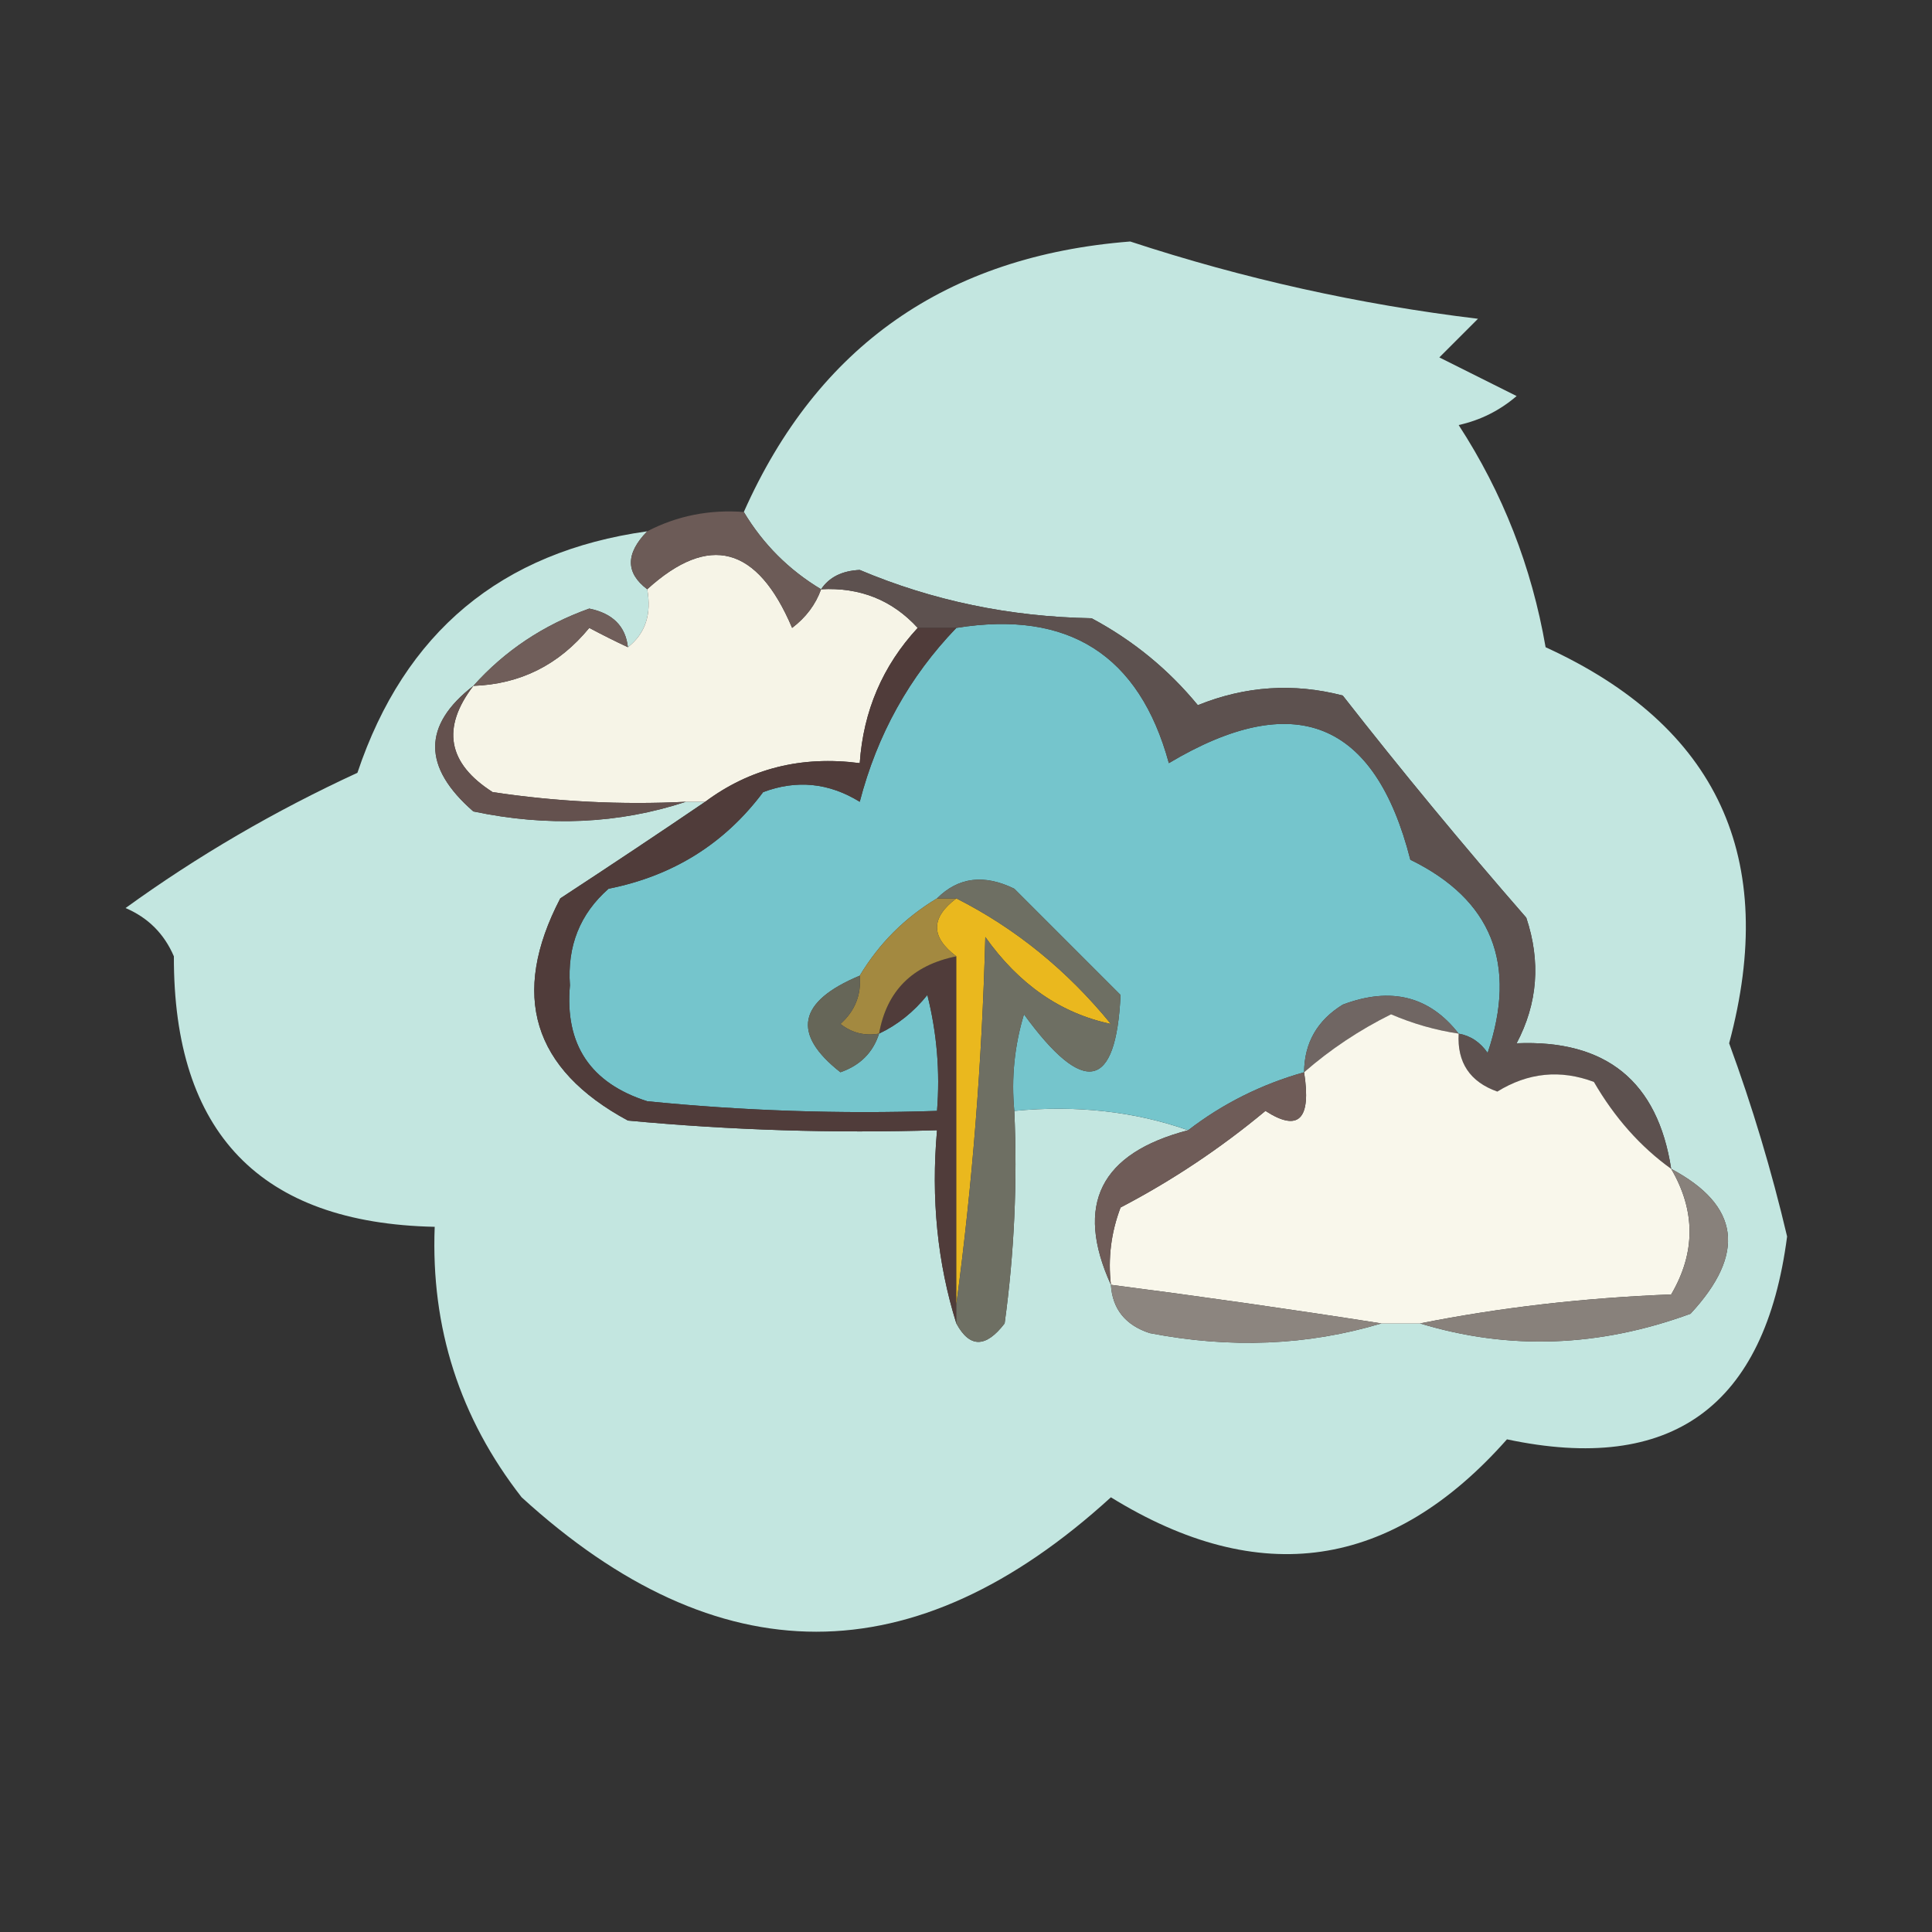 <?xml version="1.0" encoding="UTF-8"?>
<!DOCTYPE svg PUBLIC "-//W3C//DTD SVG 1.1//EN" "http://www.w3.org/Graphics/SVG/1.1/DTD/svg11.dtd">
<svg xmlns="http://www.w3.org/2000/svg" version="1.1" width="100px" height="100px" style="shape-rendering:geometricPrecision; text-rendering:geometricPrecision; image-rendering:optimizeQuality; fill-rule:evenodd; clip-rule:evenodd" xmlns:xlink="http://www.w3.org/1999/xlink">
<rect width="100%" height="100%" fill="#333333" stroke="none"/>
<g><path style="opacity:0.969" fill="#c8ece6" d="M 33.5,27.5 C 32.375,28.652 32.375,29.652 33.5,30.5C 33.737,31.791 33.404,32.791 32.5,33.5C 32.38,32.414 31.713,31.747 30.5,31.5C 28.129,32.347 26.129,33.68 24.5,35.5C 21.866,37.54 21.866,39.707 24.5,42C 28.358,42.81 32.024,42.643 35.5,41.5C 35.833,41.5 36.167,41.5 36.5,41.5C 34.145,43.102 31.645,44.768 29,46.5C 26.399,51.502 27.566,55.335 32.5,58C 37.823,58.499 43.156,58.666 48.5,58.5C 48.187,62.042 48.521,65.375 49.5,68.5C 50.189,69.774 51.023,69.774 52,68.5C 52.499,64.848 52.665,61.182 52.5,57.5C 55.713,57.19 58.713,57.523 61.5,58.5C 56.95,59.686 55.617,62.353 57.5,66.5C 57.577,67.75 58.244,68.583 59.5,69C 63.689,69.812 67.689,69.645 71.5,68.5C 72.167,68.5 72.833,68.5 73.5,68.5C 78.101,69.9 82.768,69.733 87.5,68C 90.39,64.89 90.056,62.39 86.5,60.5C 85.801,55.972 83.135,53.805 78.5,54C 79.591,51.936 79.758,49.77 79,47.5C 75.704,43.719 72.537,39.886 69.5,36C 66.953,35.34 64.453,35.507 62,36.5C 60.477,34.646 58.644,33.146 56.5,32C 52.267,31.925 48.267,31.092 44.5,29.5C 43.584,29.543 42.917,29.876 42.5,30.5C 40.833,29.5 39.5,28.167 38.5,26.5C 42.316,17.913 48.983,13.246 58.5,12.5C 64.357,14.425 70.357,15.759 76.5,16.5C 75.833,17.167 75.167,17.833 74.5,18.5C 75.833,19.167 77.167,19.833 78.5,20.5C 77.624,21.251 76.624,21.751 75.5,22C 77.782,25.512 79.282,29.345 80,33.5C 88.907,37.577 92.073,44.41 89.5,54C 90.698,57.263 91.698,60.596 92.5,64C 91.354,72.809 86.52,76.309 78,74.5C 72.028,81.248 65.194,82.248 57.5,77.5C 47.33,86.777 37.163,86.777 27,77.5C 23.797,73.392 22.297,68.725 22.5,63.5C 13.476,63.309 8.976,58.642 9,49.5C 8.5,48.333 7.667,47.5 6.5,47C 10.215,44.309 14.215,41.975 18.5,40C 20.939,32.726 25.939,28.559 33.5,27.5 Z"/></g>
<g><path style="opacity:1" fill="#f6f4e7" d="M 42.5,30.5 C 44.514,30.392 46.181,31.058 47.5,32.5C 45.688,34.461 44.688,36.794 44.5,39.5C 41.487,39.107 38.82,39.774 36.5,41.5C 36.167,41.5 35.833,41.5 35.5,41.5C 32.15,41.665 28.817,41.498 25.5,41C 23.169,39.513 22.836,37.679 24.5,35.5C 26.929,35.415 28.929,34.415 30.5,32.5C 31.183,32.863 31.85,33.196 32.5,33.5C 33.404,32.791 33.737,31.791 33.5,30.5C 36.7,27.591 39.2,28.258 41,32.5C 41.717,31.956 42.217,31.289 42.5,30.5 Z"/></g>
<g><path style="opacity:1" fill="#6c5b57" d="M 38.5,26.5 C 39.5,28.167 40.833,29.5 42.5,30.5C 42.217,31.289 41.717,31.956 41,32.5C 39.2,28.258 36.7,27.591 33.5,30.5C 32.375,29.652 32.375,28.652 33.5,27.5C 35.042,26.699 36.709,26.366 38.5,26.5 Z"/></g>
<g><path style="opacity:1" fill="#705e5a" d="M 32.5,33.5 C 31.85,33.196 31.183,32.863 30.5,32.5C 28.929,34.415 26.929,35.415 24.5,35.5C 26.129,33.68 28.129,32.347 30.5,31.5C 31.713,31.747 32.38,32.414 32.5,33.5 Z"/></g>
<g><path style="opacity:1" fill="#75c5cc" d="M 49.5,32.5 C 55.306,31.566 58.973,33.899 60.5,39.5C 66.997,35.629 71.164,37.295 73,44.5C 77.218,46.563 78.552,49.896 77,54.5C 76.617,53.944 76.117,53.611 75.5,53.5C 73.989,51.559 71.989,51.059 69.5,52C 68.177,52.816 67.511,53.983 67.5,55.5C 65.29,56.123 63.289,57.123 61.5,58.5C 58.713,57.523 55.713,57.19 52.5,57.5C 52.34,55.801 52.507,54.134 53,52.5C 56.101,56.758 57.768,56.424 58,51.5C 56.167,49.667 54.333,47.833 52.5,46C 50.934,45.235 49.601,45.402 48.5,46.5C 46.833,47.5 45.5,48.833 44.5,50.5C 41.298,51.84 40.965,53.506 43.5,55.5C 44.522,55.145 45.189,54.478 45.5,53.5C 46.458,53.047 47.292,52.38 48,51.5C 48.495,53.473 48.662,55.473 48.5,57.5C 43.489,57.666 38.489,57.499 33.5,57C 30.558,56.06 29.225,54.06 29.5,51C 29.354,48.966 30.02,47.299 31.5,46C 34.838,45.335 37.505,43.668 39.5,41C 41.235,40.349 42.902,40.515 44.5,41.5C 45.402,38.026 47.068,35.026 49.5,32.5 Z"/></g>
<g><path style="opacity:1" fill="#5d514f" d="M 42.5,30.5 C 42.917,29.876 43.584,29.543 44.5,29.5C 48.267,31.092 52.267,31.925 56.5,32C 58.644,33.146 60.477,34.646 62,36.5C 64.453,35.507 66.953,35.34 69.5,36C 72.537,39.886 75.704,43.719 79,47.5C 79.758,49.77 79.591,51.936 78.5,54C 83.135,53.805 85.801,55.972 86.5,60.5C 84.912,59.359 83.579,57.859 82.5,56C 80.765,55.349 79.098,55.515 77.5,56.5C 76.082,55.995 75.415,54.995 75.5,53.5C 76.117,53.611 76.617,53.944 77,54.5C 78.552,49.896 77.218,46.563 73,44.5C 71.164,37.295 66.997,35.629 60.5,39.5C 58.973,33.899 55.306,31.566 49.5,32.5C 48.833,32.5 48.167,32.5 47.5,32.5C 46.181,31.058 44.514,30.392 42.5,30.5 Z"/></g>
<g><path style="opacity:1" fill="#503c3a" d="M 47.5,32.5 C 48.167,32.5 48.833,32.5 49.5,32.5C 47.068,35.026 45.402,38.026 44.5,41.5C 42.902,40.515 41.235,40.349 39.5,41C 37.505,43.668 34.838,45.335 31.5,46C 30.02,47.299 29.354,48.966 29.5,51C 29.225,54.06 30.558,56.06 33.5,57C 38.489,57.499 43.489,57.666 48.5,57.5C 48.662,55.473 48.495,53.473 48,51.5C 47.292,52.38 46.458,53.047 45.5,53.5C 45.894,51.29 47.227,49.957 49.5,49.5C 49.5,55.5 49.5,61.5 49.5,67.5C 49.5,67.833 49.5,68.167 49.5,68.5C 48.521,65.375 48.187,62.042 48.5,58.5C 43.156,58.666 37.823,58.499 32.5,58C 27.566,55.335 26.399,51.502 29,46.5C 31.645,44.768 34.145,43.102 36.5,41.5C 38.82,39.774 41.487,39.107 44.5,39.5C 44.688,36.794 45.688,34.461 47.5,32.5 Z"/></g>
<g><path style="opacity:1" fill="#64514e" d="M 24.5,35.5 C 22.836,37.679 23.169,39.513 25.5,41C 28.817,41.498 32.15,41.665 35.5,41.5C 32.024,42.643 28.358,42.81 24.5,42C 21.866,39.707 21.866,37.54 24.5,35.5 Z"/></g>
<g><path style="opacity:1" fill="#eab81e" d="M 49.5,46.5 C 52.563,48.051 55.23,50.218 57.5,53C 54.907,52.453 52.74,50.953 51,48.5C 50.828,55.013 50.328,61.347 49.5,67.5C 49.5,61.5 49.5,55.5 49.5,49.5C 48.167,48.5 48.167,47.5 49.5,46.5 Z"/></g>
<g><path style="opacity:1" fill="#a38940" d="M 48.5,46.5 C 48.833,46.5 49.167,46.5 49.5,46.5C 48.167,47.5 48.167,48.5 49.5,49.5C 47.227,49.957 45.894,51.29 45.5,53.5C 44.761,53.631 44.094,53.464 43.5,53C 44.252,52.329 44.586,51.496 44.5,50.5C 45.5,48.833 46.833,47.5 48.5,46.5 Z"/></g>
<g><path style="opacity:1" fill="#6e6f63" d="M 48.5,46.5 C 49.601,45.402 50.934,45.235 52.5,46C 54.333,47.833 56.167,49.667 58,51.5C 57.768,56.424 56.101,56.758 53,52.5C 52.507,54.134 52.34,55.801 52.5,57.5C 52.665,61.182 52.499,64.848 52,68.5C 51.023,69.774 50.189,69.774 49.5,68.5C 49.5,68.167 49.5,67.833 49.5,67.5C 50.328,61.347 50.828,55.013 51,48.5C 52.74,50.953 54.907,52.453 57.5,53C 55.23,50.218 52.563,48.051 49.5,46.5C 49.167,46.5 48.833,46.5 48.5,46.5 Z"/></g>
<g><path style="opacity:1" fill="#706663" d="M 75.5,53.5 C 74.305,53.322 73.138,52.989 72,52.5C 70.357,53.315 68.857,54.315 67.5,55.5C 67.511,53.983 68.177,52.816 69.5,52C 71.989,51.059 73.989,51.559 75.5,53.5 Z"/></g>
<g><path style="opacity:1" fill="#666658" d="M 44.5,50.5 C 44.586,51.496 44.252,52.329 43.5,53C 44.094,53.464 44.761,53.631 45.5,53.5C 45.189,54.478 44.522,55.145 43.5,55.5C 40.965,53.506 41.298,51.84 44.5,50.5 Z"/></g>
<g><path style="opacity:1" fill="#f9f7eb" d="M 75.5,53.5 C 75.415,54.995 76.082,55.995 77.5,56.5C 79.098,55.515 80.765,55.349 82.5,56C 83.579,57.859 84.912,59.359 86.5,60.5C 87.768,62.67 87.768,64.837 86.5,67C 81.981,67.175 77.647,67.675 73.5,68.5C 72.833,68.5 72.167,68.5 71.5,68.5C 66.936,67.784 62.27,67.117 57.5,66.5C 57.343,65.127 57.51,63.793 58,62.5C 60.666,61.108 63.166,59.441 65.5,57.5C 67.214,58.608 67.881,57.942 67.5,55.5C 68.857,54.315 70.357,53.315 72,52.5C 73.138,52.989 74.305,53.322 75.5,53.5 Z"/></g>
<g><path style="opacity:1" fill="#6f5c58" d="M 67.5,55.5 C 67.881,57.942 67.214,58.608 65.5,57.5C 63.166,59.441 60.666,61.108 58,62.5C 57.51,63.793 57.343,65.127 57.5,66.5C 55.617,62.353 56.95,59.686 61.5,58.5C 63.289,57.123 65.29,56.123 67.5,55.5 Z"/></g>
<g><path style="opacity:1" fill="#8c857f" d="M 57.5,66.5 C 62.27,67.117 66.936,67.784 71.5,68.5C 67.689,69.645 63.689,69.812 59.5,69C 58.244,68.583 57.577,67.75 57.5,66.5 Z"/></g>
<g><path style="opacity:1" fill="#88817b" d="M 86.5,60.5 C 90.056,62.39 90.39,64.89 87.5,68C 82.768,69.733 78.101,69.9 73.5,68.5C 77.647,67.675 81.981,67.175 86.5,67C 87.768,64.837 87.768,62.67 86.5,60.5 Z"/></g>
</svg>
